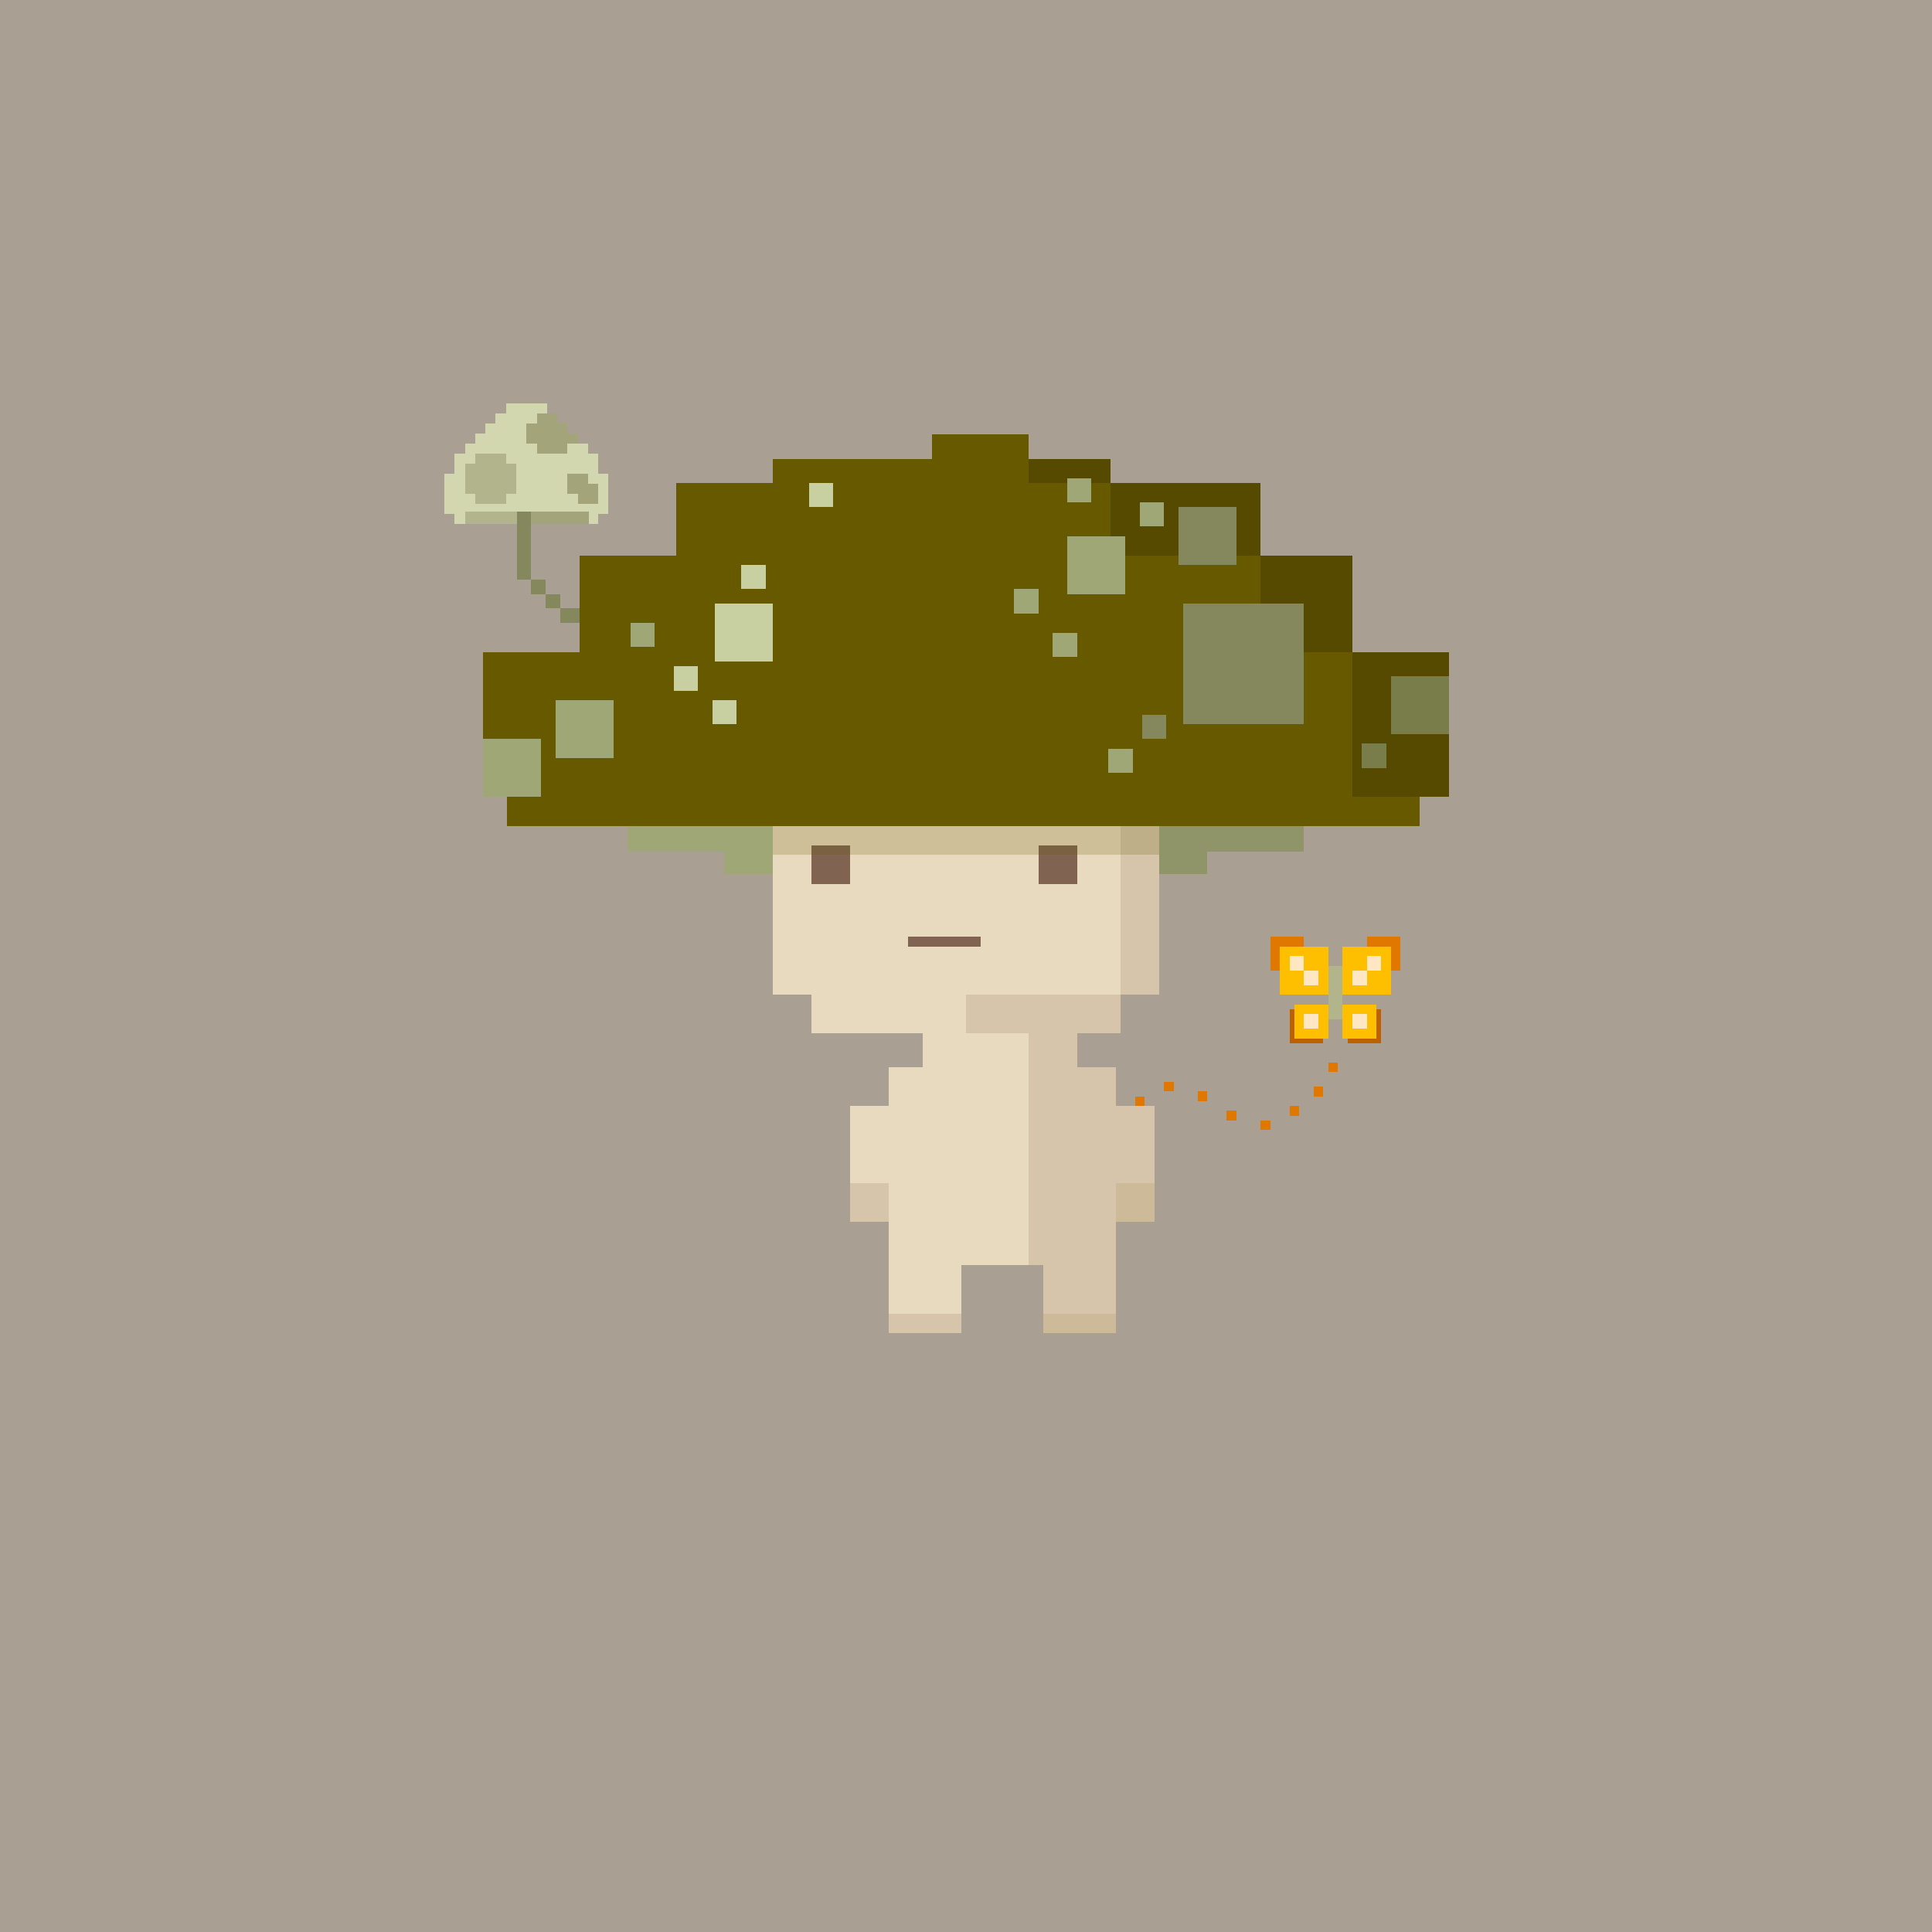 <svg xmlns="http://www.w3.org/2000/svg" viewBox="0 0 400 400">
  <rect x="0" y="0" width="400" height="400" fill="#333333" stroke="none"/>
  <defs>
    <style>.Body__cls-1{fill:#f9ead4;opacity:0.6}.Body__cls-2{fill:#e8dabf}.Body__cls-3{fill:#806451}.Body__cls-4{fill:#bfa988}.Body__cls-5{fill:#d8c6a3}.Body__cls-6{fill:#e3d4b3}.Body__cls-7{fill:#907660}.Body__cls-8{fill:#d2a174}.Body__cls-9{fill:#c08047}.Body__cls-10{fill:#d6c5aa}.Body__cls-11{fill:#cdba99}</style>
  </defs>
  <path class="Body__cls-1" d="M-2-2H402V402H-2z" shape-rendering="crispEdges"/>
  <g id="Body__Light_Brown_Body" data-name="Light Brown Body" shape-rendering="crispEdges">
    <path class="Body__cls-2" d="M240 206 240 161 235 161 235 156 230 156 230 151 170 151 170 156 165 156 165 161 160 161 160 206 168 206 168 214 191 214 191 221 184 221 184 229 176 229 176 245 184 245 184 262 184 272 199 272 199 262 213 262 213 214 200 214 200 206 240 206z"/>
    <path id="Body__Left_Eye" data-name="Left Eye" class="Body__cls-3" d="M168 175H176V183H168z"/>
    <path id="Body__Right_Eye" data-name="Right Eye" class="Body__cls-3" d="M215 175H223V183H215z"/>
    <path id="Body__Mouth" class="Body__cls-3" d="M188 194H203V196H188z"/>
    <path class="Body__cls-4" d="M188 151H193V156H188z"/>
    <path class="Body__cls-5" d="M183 156H188V161H183z"/>
    <path class="Body__cls-4" d="M193 156H198V161H193z"/>
    <path class="Body__cls-6" d="M192 146H194V148H192zM198 142H200V144H198zM200.44 139.75H202.69V142H200.44zM196 144H198V148H196z"/>
    <path class="Body__cls-7" d="M200.44 139.75H202.69V142H200.44zM189.4 143.8H191.6V146H189.4z"/>
    <path class="Body__cls-5" d="M203 156H208V161H203zM178 151H183V156H178z"/>
    <path class="Body__cls-4" d="M198 151H203V156H198z"/>
    <path class="Body__cls-5" d="M188 161H193V166H188zM198 161H203V166H198zM193 166H198V171H193zM208 151H213V156H208z"/>
    <path class="Body__cls-8" d="M196.5 134.61H207.75V138.36H196.5zM198.11 138.36H206.15V139.97H198.11z"/>
    <path class="Body__cls-8" d="M198.11 133H206.15V138.36H198.11z"/>
    <path class="Body__cls-9" d="M200.25 134.07H205.07V135.14H200.25z"/>
    <path class="Body__cls-9" d="M204 134.07H205.07V137.28H204z"/>
    <path id="Body__Left_Shoe" data-name="Left Shoe" class="Body__cls-10" d="M184 272H199V276H184z"/>
    <path id="Body__Left_Shoe-2" data-name="Left Shoe" class="Body__cls-10" d="M176 245H184V253H176z"/>
    <path id="Body__Left_Hand" data-name="Left Hand" class="Body__cls-11" d="M231 245H239V253H231z"/>
    <path id="Body__Right_Shoe" data-name="Right Shoe" class="Body__cls-11" d="M216 272H231V276H216z"/>
    <path class="Body__cls-10" d="M240 161 235 161 235 156 230 156 230 161 232 161 232 206 240 206 240 161zM225 151H230V156H225zM232 214 232 206 200 206 200 214 213 214 213 262 216 262 216 272 231 272 231 262 231 245 239 245 239 229 231 229 231 221 223 221 223 214 232 214z"/>
    <path class="Body__cls-6" d="M196 148 196 151 195 151 195 148 193 148 193 156 198 156 198 148 196 148z"/>
    <path class="Body__cls-8" d="M185 138.77H196V142.44H185zM186.57 142.44H194.43V144.01H186.57z"/>
    <path class="Body__cls-8" d="M186.57 137.2H194.43V142.44H186.57z"/>
    <path class="Body__cls-9" d="M188.67 138.25H193.38V139.3H188.67z"/>
    <path class="Body__cls-9" d="M192.33 138.25H193.38V141.39H192.33z"/>
  </g>
  <defs>
    <style>.Cap__cls-1,.Cap__cls-11{fill:#665900}.Cap__cls-2{fill:#d3d7b0}.Cap__cls-3{fill:#b2b48b}.Cap__cls-4{fill:#a3a47a}.Cap__cls-5{fill:#909569}.Cap__cls-6{fill:#9fa777}.Cap__cls-7{fill:#564900}.Cap__cls-8{fill:#85885d}.Cap__cls-9{fill:#c8d0a2}.Cap__cls-10{fill:#787d4a}.Cap__cls-11{opacity:0.2}</style>
  </defs>
  <g id="Cap__Green_Hat" data-name="Green Hat" shape-rendering="crispEdges">
    <path class="Cap__cls-1" d="M300 135 279 135 279 115 261 115 261 100 230 100 230 95 213 95 213 90 193 90 193 95 160 95 160 100 140 100 140 115 120 115 120 135 100 135 100 165 105 165 105 171 160 171 240 171 294 171 294 165 300 165 300 135z"/>
    <path class="Cap__cls-2" d="M94.13 108.5 94.13 106.42 92 106.42 92 98.08 94.13 98.08 94.13 93.92 96.25 93.92 96.25 91.83 98.38 91.83 98.38 89.75 100.5 89.75 100.5 87.67 102.63 87.67 102.63 85.58 104.75 85.58 104.75 83.5 113.25 83.5 113.25 85.58 117.5 91.83 121.75 91.83 121.75 93.92 123.88 93.92 123.88 98.08 126 98.08 126 106.42 123.88 106.42 123.88 108.5 115.38 108.5 115.38 106.42 100.5 106.42 96.25 108.5 94.13 108.5z"/>
    <path class="Cap__cls-3" d="M96.25 106H107V108.5H96.25zM98.38 102.25H104.76V104.33H98.38zM98.38 93.92H104.76V96H98.38zM96.25 96H106.88V102.25H96.25z"/>
    <path class="Cap__cls-4" d="M110 106H122V108.5H110zM111.13 85.58H115.38V93.91H111.13z"/>
    <path class="Cap__cls-4" d="M111.13 87.67H117.51V93.92H111.13z"/>
    <path class="Cap__cls-4" d="M117.5 89.75H119.63V91.83H117.5zM109 87.67H111.13V91.84H109zM117.5 98.08H119.63V102.25H117.5zM121.75 100.17H123.88V104.34H121.75z"/>
    <path class="Cap__cls-4" d="M119.63 98.08H121.76V104.33H119.63z"/>
    <path class="Cap__cls-5" d="M240 171H270V176.27H240z"/>
    <path class="Cap__cls-6" d="M130 171H160V176.27H130zM150 176.27H160V181H150z"/>
    <path class="Cap__cls-5" d="M240 176.27H250V181H240z"/>
    <path class="Cap__cls-7" d="M280 135H300V165H280zM261 115H280V135H261zM230 100H261V115H230zM213 95H230V100H213z"/>
    <path class="Cap__cls-8" d="M245 125H270V150H245z"/>
    <path class="Cap__cls-6" transform="translate(454 234) rotate(180)" d="M221 111H233V123H221z"/>
    <path class="Cap__cls-9" transform="translate(308 262) rotate(180)" d="M148 125H160V137H148z"/>
    <path class="Cap__cls-9" transform="translate(312 239) rotate(180)" d="M153.5 117H158.5V122H153.5z"/>
    <path class="Cap__cls-6" transform="translate(464 315) rotate(180)" d="M229.5 155H234.5V160H229.5z"/>
    <path class="Cap__cls-8" transform="translate(478 301) rotate(180)" d="M236.5 148H241.5V153H236.5z"/>
    <path class="Cap__cls-10" transform="translate(569 313) rotate(180)" d="M282 154H287V159H282z"/>
    <path class="Cap__cls-9" transform="translate(300 295) rotate(180)" d="M147.5 145H152.5V150H147.5z"/>
    <path class="Cap__cls-6" transform="translate(447 203) rotate(180)" d="M221 99H226V104H221z"/>
    <path class="Cap__cls-6" transform="translate(425 249) rotate(180)" d="M210 122H215V127H210z"/>
    <path class="Cap__cls-6" transform="translate(441 267) rotate(180)" d="M218 131H223V136H218z"/>
    <path class="Cap__cls-6" transform="translate(477 213) rotate(180)" d="M236 104H241V109H236z"/>
    <path class="Cap__cls-9" transform="translate(284 281) rotate(180)" d="M139.5 138H144.5V143H139.5z"/>
    <path class="Cap__cls-6" transform="translate(266 263) rotate(180)" d="M130.5 129H135.5V134H130.5z"/>
    <path class="Cap__cls-9" transform="translate(340 205) rotate(180)" d="M167.5 100H172.5V105H167.5z"/>
    <path class="Cap__cls-8" transform="translate(500 222) rotate(180)" d="M244 105H256V117H244z"/>
    <path class="Cap__cls-10" transform="translate(588 292) rotate(180)" d="M288 140H300V152H288z"/>
    <path class="Cap__cls-6" transform="translate(212 318) rotate(180)" d="M100 153H112V165H100z"/>
    <path class="Cap__cls-6" transform="translate(242 302) rotate(180)" d="M115 145H127V157H115z"/>
    <path class="Cap__cls-8" d="M107 106H110V120H107zM110 120H113V123H110zM113 123H116V126H113zM116 126H120V129H116z"/>
    <path class="Cap__cls-11" d="M160 171H240V177H160z"/>
  </g>
  <defs>
    <style>.Accessory__cls-1{fill:#e07800}.Accessory__cls-2{fill:#bc6000}.Accessory__cls-3{fill:#ffbf01}.Accessory__cls-4{fill:#b2b48b}.Accessory__cls-5{fill:#ffe7c3}</style>
  </defs>
  <path class="Accessory__cls-1" d="M283 194H290V201H283zM263 194H270V201H263z" shape-rendering="crispEdges"/>
  <path class="Accessory__cls-2" d="M279 209H286V216H279zM267 209H274V216H267z" shape-rendering="crispEdges"/>
  <path class="Accessory__cls-3" d="M265 196H275V206H265z" shape-rendering="crispEdges"/>
  <path class="Accessory__cls-4" d="M275 200H278V211H275z" shape-rendering="crispEdges"/>
  <path class="Accessory__cls-3" d="M278 196H288V206H278z" shape-rendering="crispEdges"/>
  <path class="Accessory__cls-5" d="M283 198H286V201H283zM280 201H283V204H280zM267 198H270V201H267zM270 201H273V204H270z" shape-rendering="crispEdges"/>
  <path class="Accessory__cls-3" d="M268 208H275V215H268zM278 208H285V215H278z" shape-rendering="crispEdges"/>
  <path class="Accessory__cls-1" transform="translate(552 442) rotate(180)" d="M275 220H277V222H275z" shape-rendering="crispEdges"/>
  <path class="Accessory__cls-1" transform="translate(546 452) rotate(180)" d="M272 225H274V227H272z" shape-rendering="crispEdges"/>
  <path class="Accessory__cls-1" transform="translate(536 460) rotate(180)" d="M267 229H269V231H267z" shape-rendering="crispEdges"/>
  <path class="Accessory__cls-1" transform="translate(524 466) rotate(180)" d="M261 232H263V234H261z" shape-rendering="crispEdges"/>
  <path class="Accessory__cls-1" transform="translate(510 462) rotate(180)" d="M254 230H256V232H254z" shape-rendering="crispEdges"/>
  <path class="Accessory__cls-1" transform="translate(472 456) rotate(180)" d="M235 227H237V229H235z" shape-rendering="crispEdges"/>
  <path class="Accessory__cls-1" transform="translate(484 450) rotate(180)" d="M241 224H243V226H241z" shape-rendering="crispEdges"/>
  <path class="Accessory__cls-1" transform="translate(498 454) rotate(180)" d="M248 226H250V228H248z" shape-rendering="crispEdges"/>
  <path class="Accessory__cls-5" d="M280 210H283V213H280zM270 210H273V213H270z" shape-rendering="crispEdges"/>
</svg>